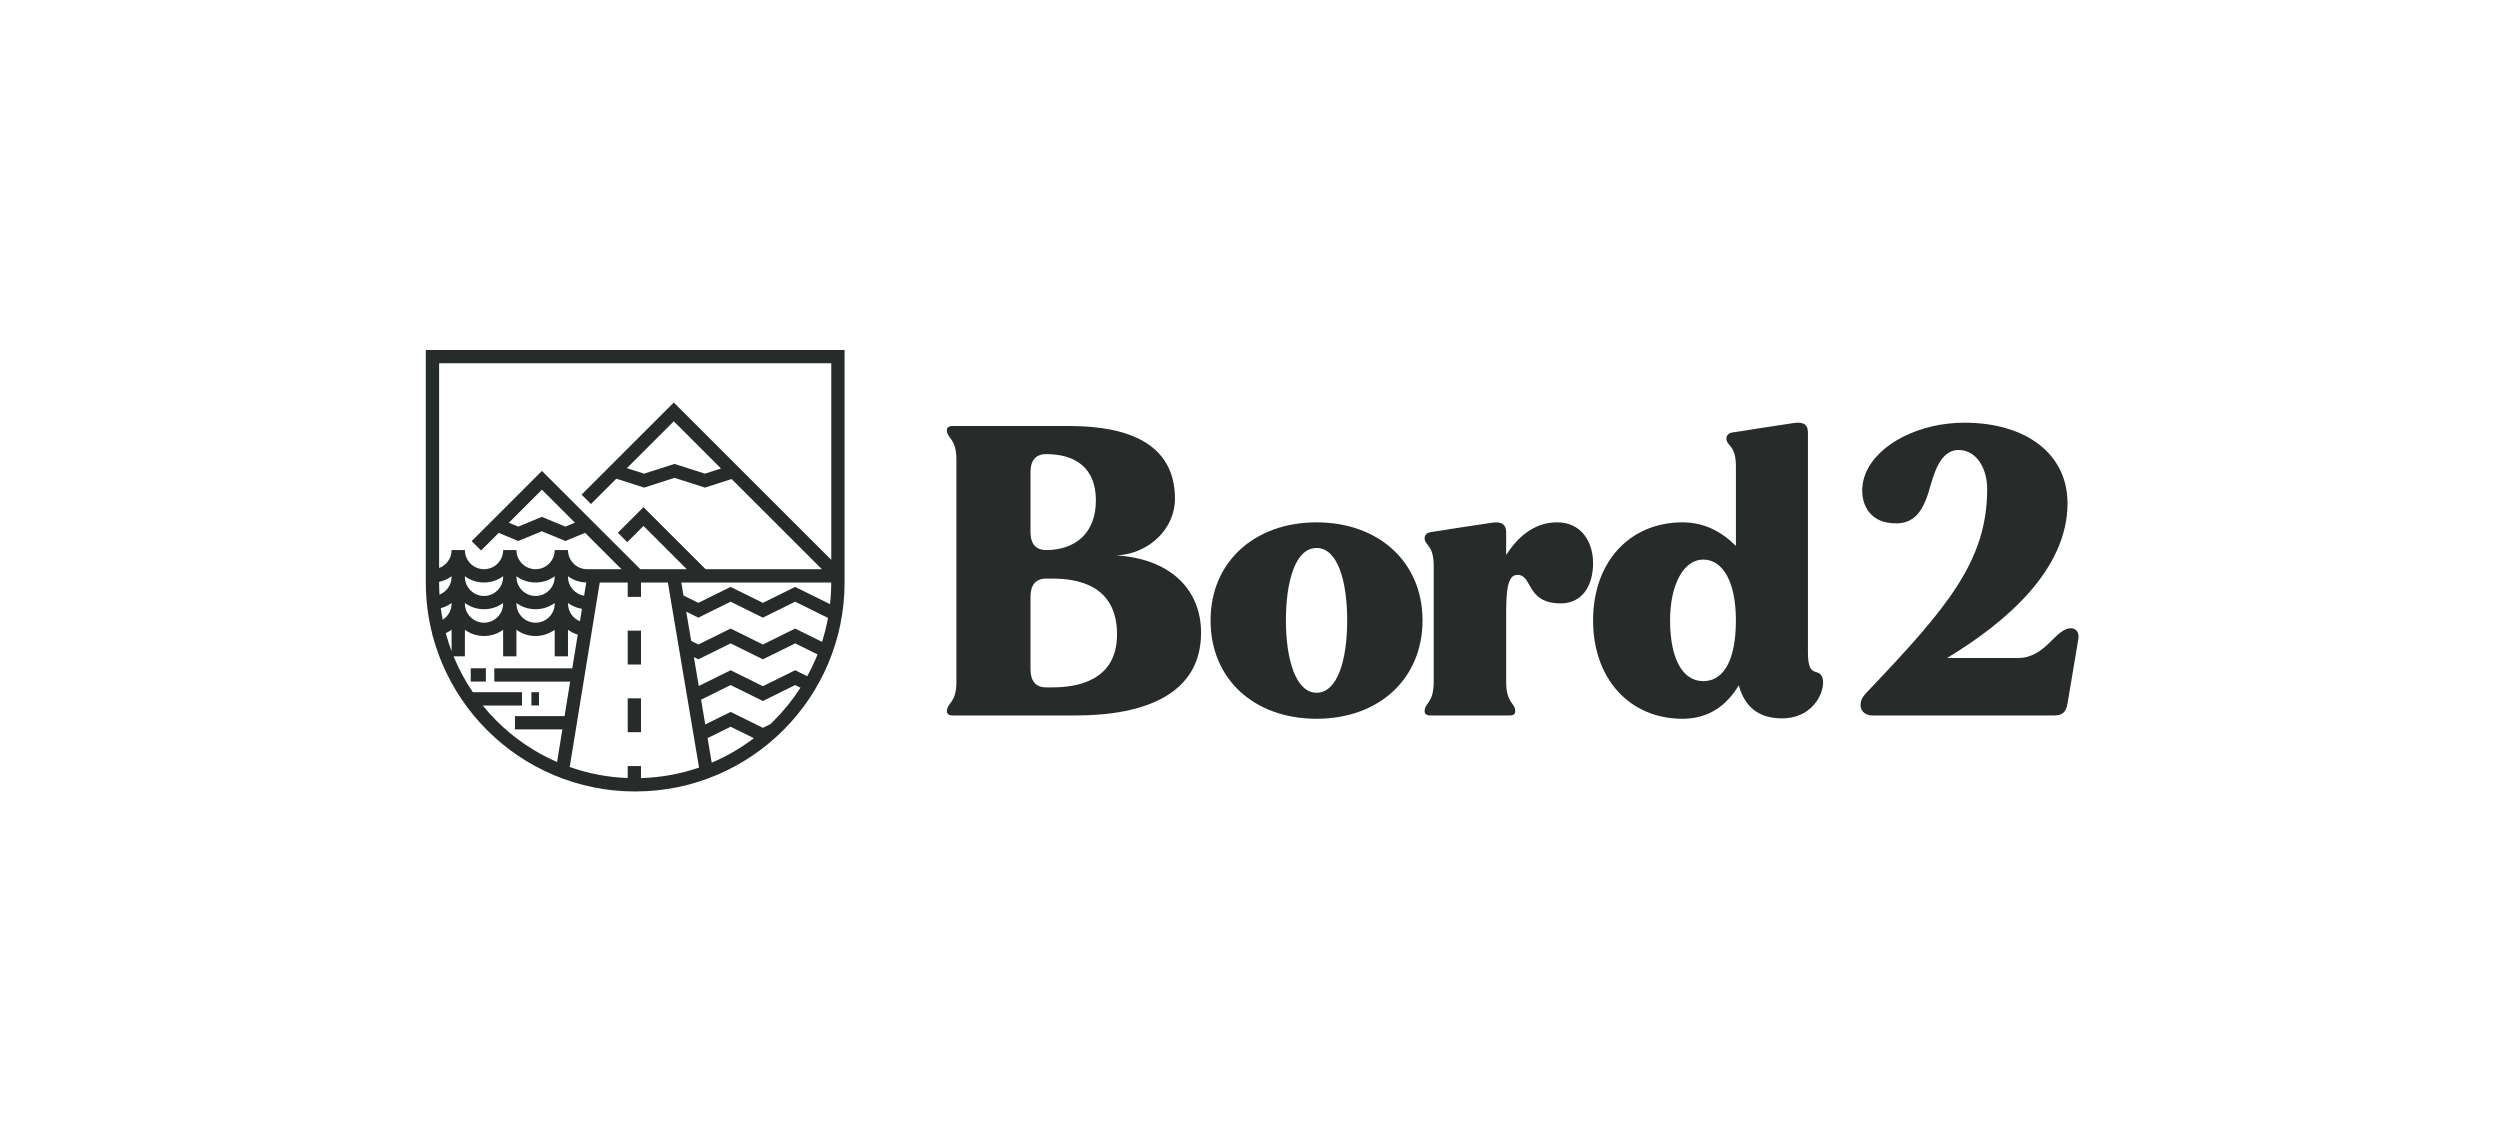 <svg width="350" height="160" viewBox="0 0 350 160" fill="none" xmlns="http://www.w3.org/2000/svg">
<path d="M68.022 93.56H65.902V95.419H68.022V93.56Z" fill="#272B2A"/>
<path d="M75.456 96.907H74.397V98.766H75.456V96.907Z" fill="#272B2A"/>
<path d="M59.613 49V81.522C59.613 84.028 59.925 86.489 60.545 88.874V89.039C60.545 89.039 60.573 89.039 60.589 89.039C60.938 90.356 61.383 91.651 61.92 92.922C63.397 96.409 65.511 99.539 68.201 102.229C70.891 104.917 74.028 107.028 77.519 108.504C81.132 110.03 84.973 110.805 88.929 110.805C92.885 110.805 96.725 110.03 100.338 108.504C103.83 107.028 106.963 104.917 109.656 102.229C112.346 99.542 114.46 96.409 115.938 92.922C117.465 89.313 118.241 85.477 118.241 81.525V49H59.613ZM63.223 91.172C62.908 90.34 62.637 89.493 62.406 88.64C62.696 88.509 62.967 88.351 63.223 88.164V91.172ZM63.223 84.505C63.223 85.455 62.724 86.289 61.976 86.766C61.873 86.227 61.782 85.688 61.711 85.143C62.263 84.997 62.774 84.748 63.223 84.421V84.505ZM63.223 80.762C63.223 81.889 62.518 82.858 61.527 83.25C61.493 82.677 61.474 82.104 61.474 81.525V81.456C62.116 81.323 62.708 81.052 63.223 80.675V80.759V80.762ZM78.732 102.117L77.99 106.682C74.823 105.306 71.973 103.369 69.517 100.915C68.831 100.23 68.189 99.514 67.584 98.77H73.086V96.911H66.197C65.193 95.432 64.332 93.859 63.631 92.199C63.587 92.094 63.544 91.991 63.5 91.885H65.084V88.167C65.835 88.718 66.761 89.042 67.762 89.042C68.762 89.042 69.688 88.715 70.439 88.167V91.885H72.3V88.167C73.052 88.718 73.978 89.042 74.978 89.042C75.979 89.042 76.905 88.715 77.656 88.167V91.885H79.517V88.167C79.926 88.466 80.39 88.699 80.886 88.849L80.119 93.563H69.202V95.422H79.823L79.037 100.255H72.095V102.114H78.735L78.732 102.117ZM67.762 85.293C68.762 85.293 69.688 84.966 70.439 84.418V84.502C70.439 85.978 69.239 87.177 67.762 87.177C66.284 87.177 65.084 85.978 65.084 84.502V84.418C65.835 84.969 66.761 85.293 67.762 85.293ZM65.084 80.759V80.675C65.835 81.226 66.761 81.55 67.762 81.55C68.762 81.55 69.688 81.223 70.439 80.675V80.759C70.439 82.235 69.239 83.434 67.762 83.434C66.284 83.434 65.084 82.235 65.084 80.759ZM74.981 85.293C75.982 85.293 76.908 84.966 77.659 84.418V84.502C77.659 85.978 76.459 87.177 74.981 87.177C73.504 87.177 72.304 85.978 72.304 84.502V84.418C73.055 84.969 73.981 85.293 74.981 85.293ZM72.304 80.759V80.675C73.055 81.226 73.981 81.55 74.981 81.55C75.982 81.55 76.908 81.223 77.659 80.675V80.759C77.659 82.235 76.459 83.434 74.981 83.434C73.504 83.434 72.304 82.235 72.304 80.759ZM81.478 85.237L81.194 86.984C80.216 86.585 79.52 85.626 79.52 84.505V84.421C80.088 84.835 80.755 85.125 81.478 85.24V85.237ZM79.52 80.759V80.675C80.24 81.204 81.123 81.522 82.077 81.547L81.774 83.4C80.499 83.197 79.52 82.088 79.52 80.759ZM89.739 108.931V107.246H87.878V108.924C85.088 108.822 82.367 108.301 79.76 107.38L83.963 81.553H87.878V83.558H89.739V81.553H93.502L97.866 107.458C95.254 108.358 92.529 108.853 89.739 108.934V108.931ZM99.64 106.776L99.06 103.338L102.29 101.74L105.541 103.347C103.727 104.73 101.754 105.876 99.637 106.773L99.64 106.776ZM108.334 100.912C108.175 101.071 108.013 101.23 107.851 101.382L106.807 101.899L102.29 99.667L98.736 101.423L98.15 97.954L102.287 95.908L106.804 98.141L111.321 95.908L112.066 96.275C111 97.942 109.753 99.492 108.331 100.909L108.334 100.912ZM114.217 92.196C113.858 93.043 113.456 93.872 113.017 94.672L111.321 93.834L106.804 96.067L102.287 93.834L97.826 96.039L97.146 91.997L97.773 92.305L102.29 90.073L106.807 92.305L111.324 90.073L114.454 91.62C114.379 91.813 114.298 92.003 114.217 92.196ZM115.083 89.858L111.324 87.999L106.807 90.231L102.29 87.999L97.773 90.231L96.766 89.733L96.074 85.632L97.773 86.47L102.29 84.237L106.807 86.47L111.324 84.237L115.922 86.51C115.713 87.641 115.436 88.758 115.083 89.855V89.858ZM116.206 84.58L111.321 82.166L106.804 84.399L102.287 82.166L97.77 84.399L95.69 83.371L95.385 81.553H116.371C116.371 82.571 116.315 83.58 116.203 84.58H116.206ZM116.374 78.377L94.331 56.352L81.422 69.247L82.737 70.561L86.285 67.017L90.176 68.263L94.434 66.899L98.692 68.263L102.427 67.067L115.062 79.688H98.783L90.088 71.003L86.5 74.587L87.816 75.901L90.088 73.631L96.152 79.688H89.646L75.87 65.93L66.035 75.755L67.35 77.069L69.816 74.606L72.556 75.739L75.854 74.375L79.153 75.739L81.915 74.596L87.011 79.688H82.198C80.721 79.688 79.52 78.489 79.52 77.013H77.659C77.659 78.489 76.459 79.688 74.981 79.688C73.504 79.688 72.304 78.489 72.304 77.013H70.443C70.443 78.489 69.242 79.688 67.765 79.688C66.287 79.688 65.087 78.489 65.087 77.013H63.226C63.226 78.162 62.496 79.143 61.477 79.523V50.859H116.377V78.377H116.374ZM100.943 65.591L98.689 66.313L94.431 64.95L90.172 66.313L87.763 65.541L94.328 58.983L100.943 65.591ZM80.487 73.173L79.153 73.725L75.854 72.361L72.556 73.725L71.241 73.18L75.867 68.558L80.487 73.173Z" fill="#272B2A"/>
<path d="M89.739 97.767H87.878V102.506H89.739V97.767Z" fill="#272B2A"/>
<path d="M89.739 88.291H87.878V93.031H89.739V88.291Z" fill="#272B2A"/>
<path d="M133.895 95.476V64.329C133.895 61.319 132.561 61.434 132.561 60.218C132.561 59.814 132.909 59.64 133.314 59.64H149.716C158.061 59.64 164.496 62.188 164.496 69.829C164.496 73.997 160.902 77.529 156.324 77.76C163.686 78.224 168.149 82.392 168.149 88.587C168.149 97.155 160.325 100.165 150.587 100.165H133.316C132.911 100.165 132.564 99.991 132.564 99.587C132.564 98.371 133.897 98.487 133.897 95.476H133.895ZM146.472 77.008C150.413 77.008 153.426 74.751 153.426 70.062C153.426 65.373 150.413 63.577 146.472 63.577C144.907 63.577 144.269 64.562 144.269 66.125V74.46C144.269 76.023 144.907 77.008 146.472 77.008ZM156.384 88.82C156.384 81.814 150.704 81.005 147.344 81.005H146.474C144.91 81.005 144.271 81.99 144.271 83.553V93.684C144.271 95.247 144.91 96.232 146.474 96.232H147.344C150.706 96.232 156.384 95.364 156.384 88.822V88.82Z" fill="#272B2A"/>
<path d="M169.48 86.85C169.48 78.629 175.681 73.128 184.317 73.128C192.952 73.128 199.154 78.629 199.154 86.85C199.154 95.072 193.01 100.629 184.317 100.629C175.624 100.629 169.48 95.129 169.48 86.85ZM184.317 96.982C187.272 96.982 188.606 92.35 188.606 86.85C188.606 81.35 187.272 76.718 184.317 76.718C181.361 76.718 180.028 81.35 180.028 86.85C180.028 92.35 181.418 96.982 184.317 96.982Z" fill="#272B2A"/>
<path d="M199.444 99.587C199.444 98.371 200.718 98.488 200.718 95.476V79.207C200.718 76.197 199.444 76.428 199.444 75.329C199.444 74.924 199.792 74.577 200.197 74.518C200.835 74.401 207.211 73.419 208.832 73.185C210.28 72.955 210.862 73.476 210.862 74.518V77.701C212.369 75.326 214.686 73.126 217.99 73.126C221.293 73.126 223.031 75.731 223.031 78.857C223.031 81.983 221.524 84.473 218.511 84.473C213.584 84.473 214.627 80.479 212.426 80.479C210.919 80.479 210.862 83.201 210.862 86.5V95.474C210.862 98.483 212.136 98.369 212.136 99.584C212.136 99.989 211.845 100.162 211.383 100.162H200.197C199.792 100.162 199.444 99.989 199.444 99.584V99.587Z" fill="#272B2A"/>
<path d="M223.032 86.85C223.032 78.628 228.19 73.128 235.552 73.128C238.624 73.128 241.058 74.46 243.027 76.428V65.254C243.027 62.242 241.694 62.476 241.694 61.374C241.694 60.97 242.042 60.622 242.446 60.563C243.142 60.446 249.46 59.464 251.082 59.231C252.589 59 253.111 59.521 253.111 60.563V91.308C253.111 94.898 254.385 93.566 255.023 94.608C255.835 95.94 254.385 100.571 249.46 100.571C246.214 100.571 244.244 98.951 243.432 95.94C241.81 98.661 239.317 100.629 235.549 100.629C228.188 100.629 223.03 95.071 223.03 86.85H223.032ZM238.448 95.359C241.403 95.359 243.027 92.29 243.027 86.85C243.027 81.409 241.172 78.341 238.448 78.341C235.723 78.341 233.811 81.814 233.811 86.85C233.811 92.293 235.607 95.359 238.448 95.359Z" fill="#272B2A"/>
<path d="M260.472 98.719C260.472 97.677 261.224 97.099 261.572 96.692C272.641 85.054 278.205 78.512 278.205 68.44C278.205 65.487 276.64 62.997 274.206 62.997C272.12 62.997 271.077 65.138 270.324 67.802C269.455 70.871 268.412 73.997 264.065 73.129C260.936 72.491 260.007 69.075 261.227 66.182C263.022 62.014 268.876 59.176 275.021 59.176C283.539 59.176 289.453 63.461 289.453 70.467C289.453 79.787 280.76 87.198 272.587 92.119H282.556C286.381 92.119 287.771 87.952 289.917 87.952C290.729 87.952 291.134 88.646 290.96 89.514L289.453 98.488C289.222 99.82 288.641 100.167 287.54 100.167H262.096C261.284 100.167 260.474 99.646 260.474 98.721L260.472 98.719Z" fill="#272B2A"/>
</svg>
